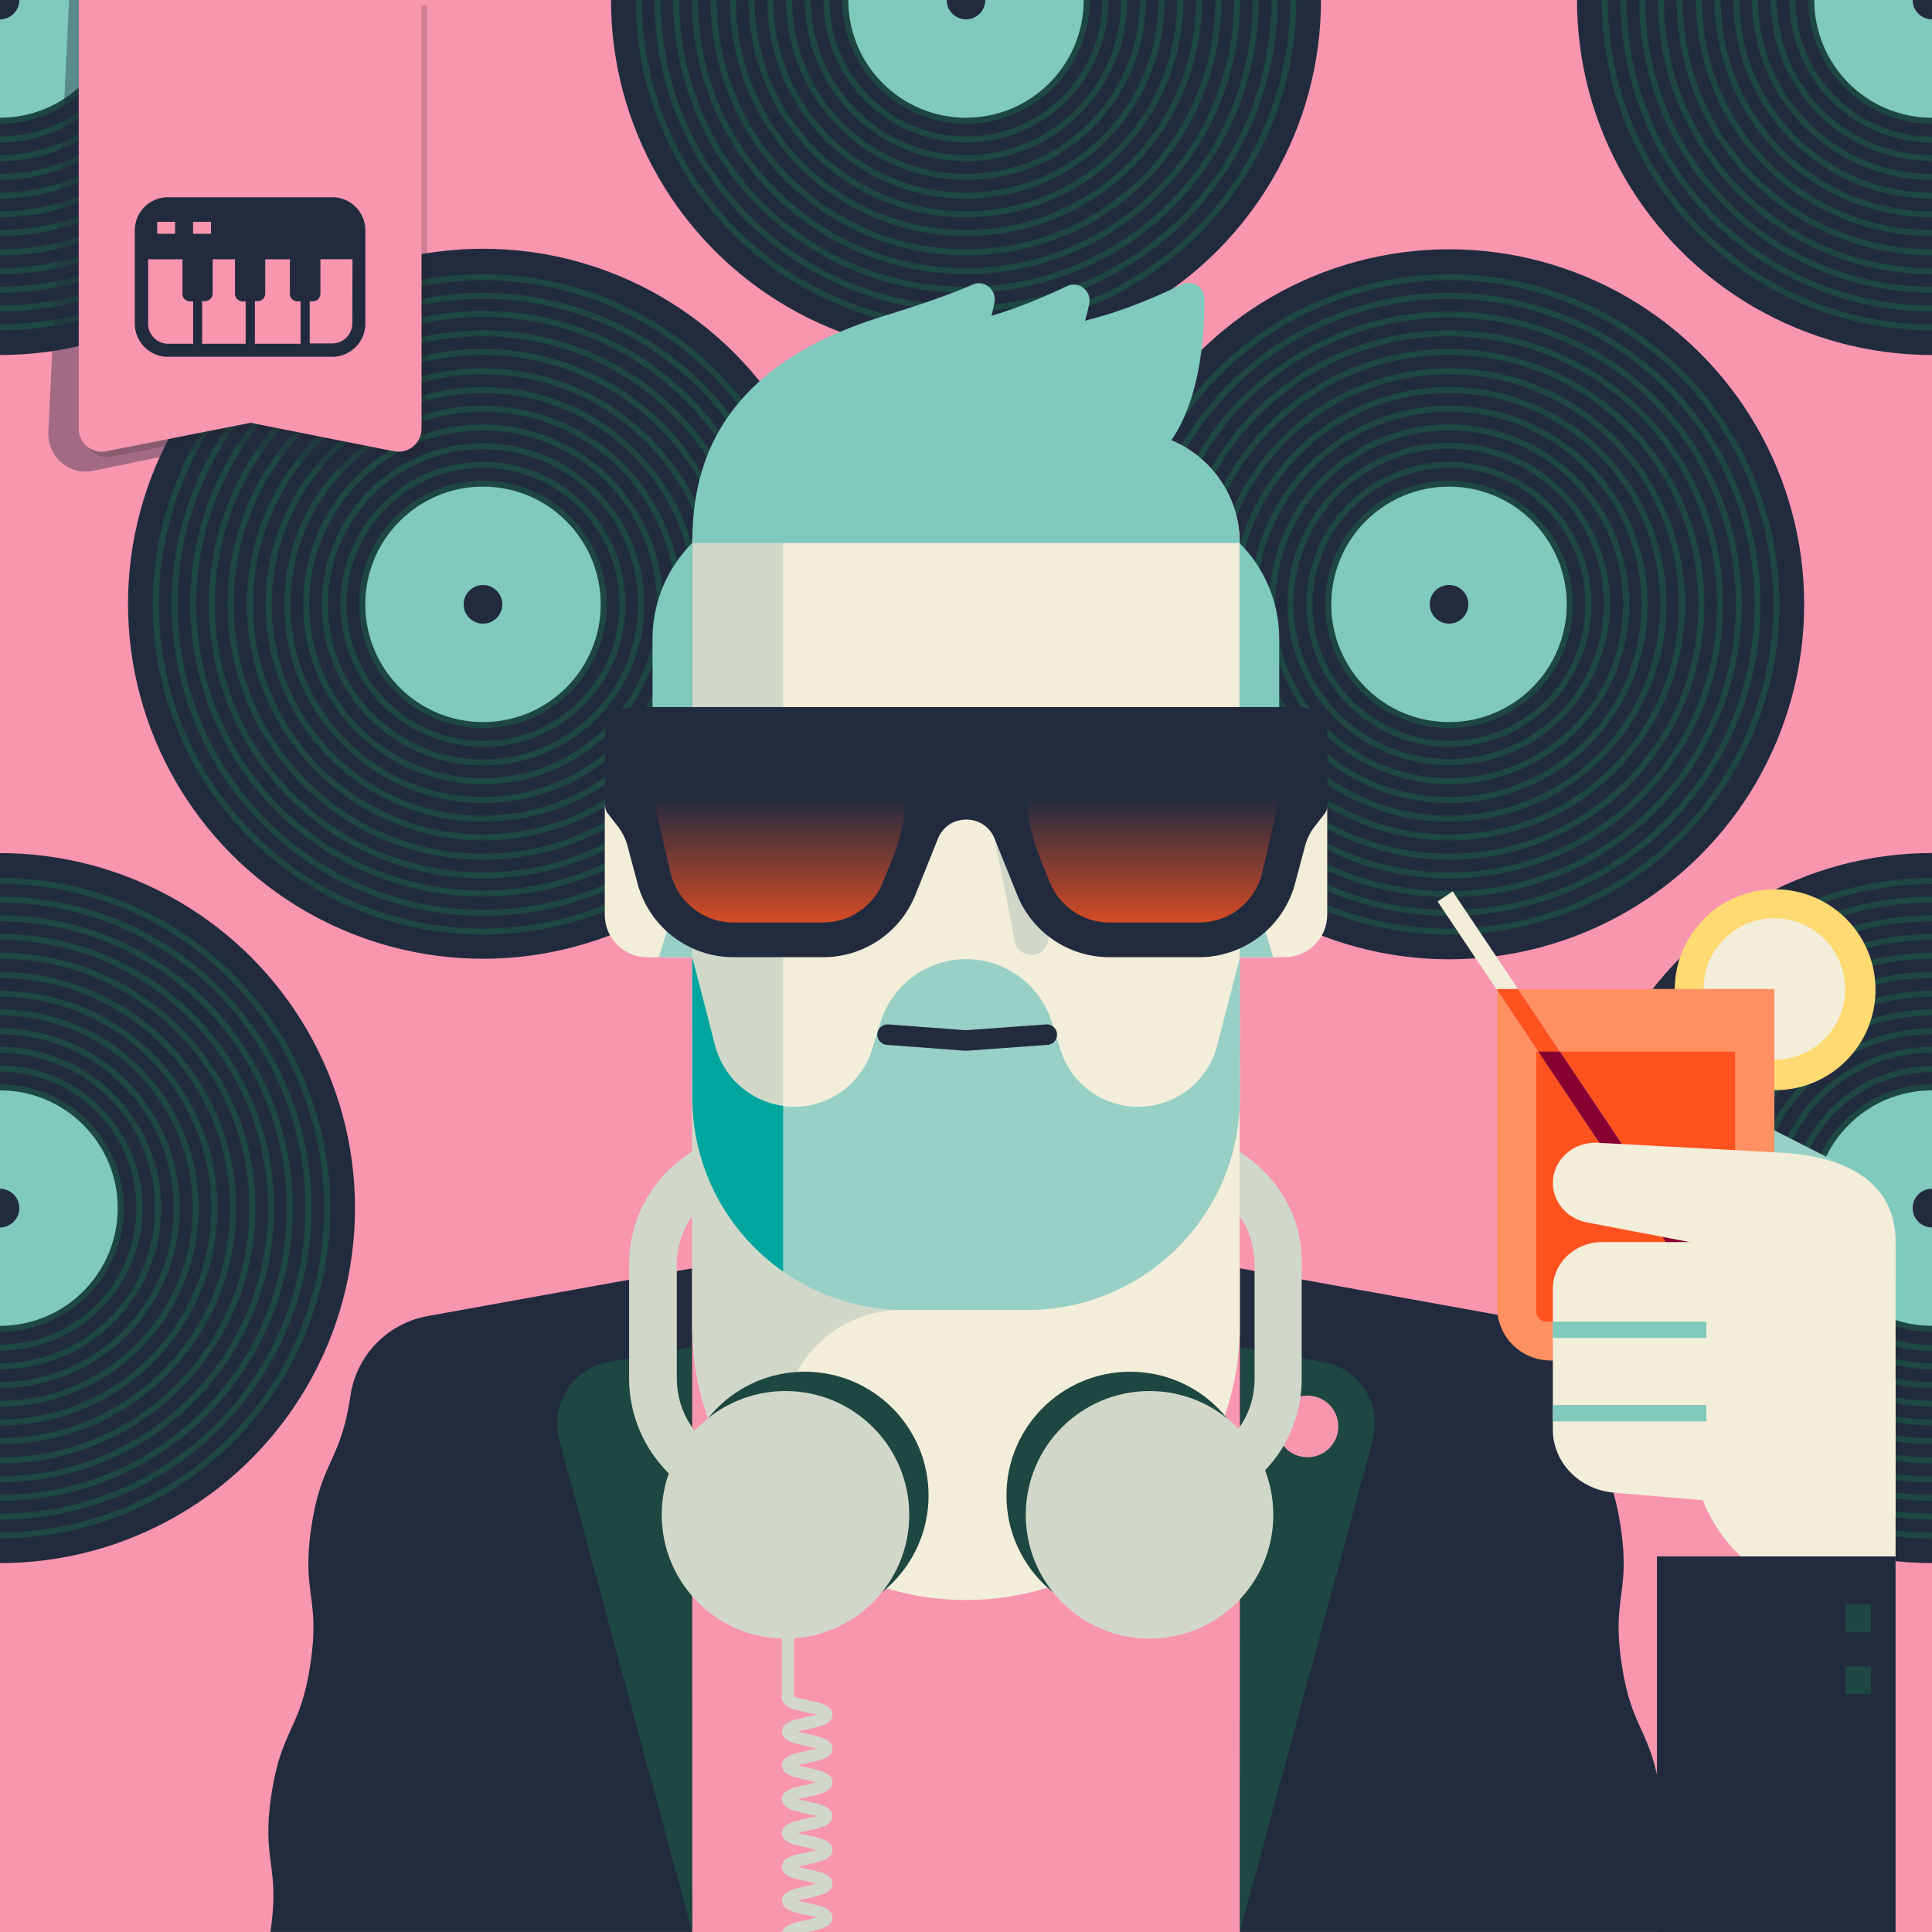 <svg xmlns="http://www.w3.org/2000/svg" version="1.1" viewBox="0 0 320 320"><rect x="0" y="0" width="320" height="320" fill="#808080" stroke="none"/><clipPath id="Amiga500_lores"><path d="M0 0h320v320H0z"/></clipPath><g clip-path="url(#Amiga500_lores)"><path fill="#F896B0" d="M0 0h320v320H0z"/><g><g><circle cx="160" cy="0" r="58.8" fill="#222B3E"/><circle cx="160" cy="0" r="19.8" fill="#7FC9BD"/><circle cx="160" cy="0" r="3.2" fill="#222B3E"/><g fill="none" stroke="#1D4740" stroke-miterlimit="10"><circle cx="160" cy="0" r="54.2"/><circle cx="160" cy="0" r="51.1"/><circle cx="160" cy="0" r="48"/><circle cx="160" cy="0" r="44.9"/><circle cx="160" cy="0" r="41.8"/><circle cx="160" cy="0" r="38.6"/><circle cx="160" cy="0" r="35.5"/><circle cx="160" cy="0" r="32.4"/><circle cx="160" cy="0" r="29.3"/><circle cx="160" cy="0" r="26.2"/><circle cx="160" cy="0" r="23.1"/><circle cx="160" cy="0" r="20"/></g></g><g><circle cx="320" cy="0" r="58.8" fill="#222B3E"/><circle cx="320" cy="0" r="19.8" fill="#7FC9BD" transform="rotate(-19.644 320.014 .015)"/><circle cx="320" cy="0" r="3.2" fill="#222B3E"/><g fill="none" stroke="#1D4740" stroke-miterlimit="10"><circle cx="320" cy="0" r="54.2" transform="rotate(-45.001 320.028 .005)"/><circle cx="320" cy="0" r="51.1"/><circle cx="320" cy="0" r="48"/><circle cx="320" cy="0" r="44.9" transform="rotate(-45.001 320.03 .01)"/><circle cx="320" cy="0" r="41.8" transform="rotate(-45.001 319.998 -.003)"/><circle cx="320" cy="0" r="38.6" transform="rotate(-45.001 319.995 .01)"/><circle cx="320" cy="0" r="35.5"/><circle cx="320" cy="0" r="32.4"/><circle cx="320" cy="0" r="29.3" transform="rotate(-69.733 320.001 .01)"/><circle cx="320" cy="0" r="26.2" transform="rotate(-69.36 319.98 -.005)"/><circle cx="320" cy="0" r="23.1" transform="rotate(-68.919 320.02 .008)"/><circle cx="320" cy="0" r="20"/></g></g><g><circle cx="0" cy="0" r="58.8" fill="#222B3E"/><circle cx="0" cy="0" r="19.8" fill="#7FC9BD"/><circle cx="0" cy="0" r="3.2" fill="#222B3E"/><g fill="none" stroke="#1D4740" stroke-miterlimit="10"><circle cx="0" cy="0" r="54.2"/><circle cx="0" cy="0" r="51.1"/><circle cx="0" cy="0" r="48"/><circle cx="0" cy="0" r="44.9"/><circle cx="0" cy="0" r="41.8"/><circle cx="0" cy="0" r="38.6"/><circle cx="0" cy="0" r="35.5"/><circle cx="0" cy="0" r="32.4"/><circle cx="0" cy="0" r="29.3"/><circle cx="0" cy="0" r="26.2"/><circle cx="0" cy="0" r="23.1"/><circle cx="0" cy="0" r="20"/></g></g><g><g><circle cx="80" cy="100" r="58.8" fill="#222B3E"/><circle cx="80" cy="100" r="19.8" fill="#7FC9BD"/><circle cx="80" cy="100.1" r="3.2" fill="#222B3E"/><g fill="none" stroke="#1D4740" stroke-miterlimit="10"><circle cx="80" cy="100.1" r="54.2"/><circle cx="80" cy="100.1" r="51.1"/><circle cx="80" cy="100" r="48"/><circle cx="80" cy="100.1" r="44.9"/><circle cx="80" cy="100.1" r="41.8"/><circle cx="80" cy="100.1" r="38.6"/><circle cx="80" cy="100.1" r="35.5"/><circle cx="80" cy="100.1" r="32.4"/><circle cx="80" cy="100.1" r="29.3"/><circle cx="80" cy="100.1" r="26.2"/><circle cx="80" cy="100.1" r="23.1"/><circle cx="80" cy="100.1" r="20"/></g></g><g><circle cx="240" cy="100.1" r="58.8" fill="#222B3E" transform="rotate(-45.001 240.002 100.059)"/><circle cx="240" cy="100.1" r="19.8" fill="#7FC9BD"/><circle cx="240" cy="100.1" r="3.2" fill="#222B3E" transform="rotate(-20.762 239.978 100.077)"/><g fill="none" stroke="#1D4740" stroke-miterlimit="10"><circle cx="240" cy="100.1" r="54.2" transform="rotate(-45.001 240.022 100.076)"/><circle cx="240" cy="100.1" r="51.1"/><circle cx="240" cy="100.1" r="48"/><circle cx="240" cy="100.1" r="44.9"/><circle cx="240" cy="100.1" r="41.8"/><circle cx="240" cy="100.1" r="38.6"/><circle cx="240" cy="100.1" r="35.5"/><circle cx="240" cy="100.1" r="32.4"/><circle cx="240" cy="100.1" r="29.3" transform="rotate(-69.733 240.01 100.072)"/><circle cx="240" cy="100" r="26.2" transform="rotate(-69.36 239.998 100.047)"/><circle cx="240" cy="100.1" r="23.1"/><circle cx="240" cy="100.1" r="20"/></g></g></g><g><circle cx="320" cy="200.1" r="58.8" fill="#222B3E" transform="rotate(-45.001 319.987 200.1)"/><circle cx="320" cy="200.1" r="19.8" fill="#7FC9BD" transform="rotate(-19.644 320.003 200.136)"/><circle cx="320" cy="200.1" r="3.2" fill="#222B3E"/><g fill="none" stroke="#1D4740" stroke-miterlimit="10"><circle cx="320" cy="200.1" r="54.2" transform="rotate(-45.001 320.022 200.145)"/><circle cx="320" cy="200.1" r="51.1"/><circle cx="320" cy="200.1" r="48"/><circle cx="320" cy="200.1" r="44.9" transform="rotate(-45.001 320.018 200.143)"/><circle cx="320" cy="200.1" r="41.8" transform="rotate(-45.001 319.996 200.112)"/><circle cx="320" cy="200.1" r="38.6" transform="rotate(-61.413 319.998 200.117)"/><circle cx="320" cy="200.1" r="35.5"/><circle cx="320" cy="200.1" r="32.4"/><circle cx="320" cy="200.1" r="29.3" transform="rotate(-69.733 320 200.14)"/><circle cx="320" cy="200.1" r="26.2" transform="rotate(-69.36 319.98 200.104)"/><circle cx="320" cy="200.2" r="23.1" transform="rotate(-68.919 320.007 200.147)"/><circle cx="320" cy="200.1" r="20"/></g></g><g><circle cx="0" cy="200.1" r="58.8" fill="#222B3E"/><circle cx="0" cy="200.1" r="19.8" fill="#7FC9BD"/><circle cx="0" cy="200.1" r="3.2" fill="#222B3E"/><g fill="none" stroke="#1D4740" stroke-miterlimit="10"><circle cx="0" cy="200.1" r="54.2"/><circle cx="0" cy="200.1" r="51.1"/><circle cx="0" cy="200.1" r="48"/><circle cx="0" cy="200.1" r="44.9"/><circle cx="0" cy="200.1" r="41.8"/><circle cx="0" cy="200.1" r="38.6"/><circle cx="0" cy="200.1" r="35.5"/><circle cx="0" cy="200.1" r="32.4"/><circle cx="0" cy="200.1" r="29.3" transform="rotate(-69.733 -.013 200.129)"/><circle cx="0" cy="200.1" r="26.2" transform="rotate(-69.36 .001 200.109)"/><circle cx="0" cy="200.1" r="23.1"/><circle cx="0" cy="200.1" r="20"/></g></g></g><defs><clipPath id="b"><path d="M114.67 181.78c0 19.43 15.75 35.19 35.19 35.19h20.3c19.43 0 35.19-15.75 35.19-35.19l.02-23.23-3.78 14.64a13.51 13.51 0 0 1-13.07 10.13c-5.9 0-11.12-3.83-12.88-9.46l-1.44-4.59a14.846 14.846 0 0 0-14.17-10.4c-6.48 0-12.21 4.21-14.17 10.4l-1.44 4.59a13.51 13.51 0 0 1-12.88 9.46c-6.16 0-11.54-4.17-13.07-10.13l-3.78-14.64.02 23.23h-.02Z" style="fill:none"/></clipPath><clipPath id="c"><path d="M193.99 72.92c4.85-7.08 5.54-17.66 5.5-23.47 0-1.94-2.05-3.19-3.79-2.34-3.53 1.74-9.25 4.27-15.16 5.77-.28.07-.55.15-.82.23.3-1.02.54-1.98.71-2.86.41-2.12-1.78-3.8-3.73-2.86-3.12 1.5-7.64 3.48-12.47 4.91.21-.8.4-1.57.52-2.27.38-2.09-1.7-3.76-3.64-2.9-3.56 1.57-9.12 3.49-14.72 5.2C118 61.04 114.7 78.37 114.7 89.92h90.66c0-7.67-4.68-14.24-11.35-17.01h-.02Z" style="fill:none"/></clipPath></defs><path d="M261.96 231.17c1.66 11.1 4.82 10.63 6.48 21.73 1.66 11.11-1.51 11.57.15 22.68s4.82 10.63 6.48 21.73c1.66 11.11-1.51 11.57.15 22.68h-69.86V210.07l43.82 7.91c6.65 1.2 11.79 6.5 12.78 13.17M58.05 231.17c-1.66 11.1-4.82 10.63-6.48 21.73-1.66 11.11 1.51 11.57-.15 22.68s-4.82 10.63-6.48 21.73c-1.66 11.1 1.51 11.57-.15 22.68h69.86V210.07l-43.82 7.91c-6.65 1.2-11.79 6.5-12.78 13.17" style="fill:#222b3e"/><path d="M212.81 158.54h-9.7v-25.19h16.72v18.16c0 3.87-3.15 7.02-7.02 7.02Z" style="fill:#f2eeda"/><path d="M203.11 133.36v25.18h7.78l-7.78-25.18z" style="fill:#99d0c6"/><path d="M100.17 133.36h16.72v25.19h-9.7c-3.87 0-7.02-3.15-7.02-7.02v-18.16Z" style="fill:#f2eeda"/><path d="M116.89 133.36v25.18h-7.78l7.78-25.18z" style="fill:#99d0c6"/><path d="M114.67 210.08h90.66V320h-90.66z" style="fill:#f896b0"/><path d="M205.34 168.14v51.53c0 25.04-20.3 45.34-45.34 45.34-25.04 0-45.34-20.3-45.34-45.34v-51.53h90.67Z" style="fill:#f2eeda"/><path d="M129.7 181.78v-17.66h-15.04v55.55c0 13.39 5.8 25.41 15.04 33.71v-16.96c0-10.94 8.99-19.55 19.93-19.48h20.52c19.43 0 35.19-15.75 35.19-35.19H129.7v.02Z" style="fill:#d1d8ca"/><path d="M133.09 71.51h53.84c10.16 0 18.41 8.25 18.41 18.41v91.84c0 19.42-15.76 35.19-35.19 35.19h-20.3c-19.42 0-35.19-15.76-35.19-35.19V89.94c0-10.16 8.25-18.41 18.41-18.41h.01Z" style="fill:#f2eeda"/><path d="M164 135.63c1.48 6.81 2.84 13.63 4.12 20.47.28 1.5 2.09 2.35 3.48 1.98 1.57-.43 2.25-1.96 1.98-3.48-1.28-6.84-2.65-13.67-4.12-20.47-.33-1.49-2.07-2.36-3.48-1.98-1.54.42-2.29 1.98-1.98 3.48ZM114.67 89.94v91.84c0 11.93 5.95 22.48 15.04 28.83V71.84c-8.56 1.59-15.04 9.08-15.04 18.1Z" style="fill:#d1d8ca"/><path d="M114.67 89.94c0-10.17 8.24-18.41 18.41-18.41h53.84c10.17 0 18.41 8.24 18.41 18.41h-90.66Z" style="fill:#7fc9bd"/><path d="M114.67 181.78c0 19.43 15.75 35.19 35.19 35.19h20.3c19.43 0 35.19-15.75 35.19-35.19l.02-23.23-3.78 14.64a13.51 13.51 0 0 1-13.07 10.13c-5.9 0-11.12-3.83-12.88-9.46l-1.44-4.59a14.846 14.846 0 0 0-14.17-10.4c-6.48 0-12.21 4.21-14.17 10.4l-1.44 4.59a13.51 13.51 0 0 1-12.88 9.46c-6.16 0-11.54-4.17-13.07-10.13l-3.78-14.64.02 23.23h-.02Z" style="fill:#99d0c6"/><path d="m118.43 173.18-3.78-14.64.02 23.23c0 11.93 5.95 22.48 15.04 28.83v-27.43c-5.37-.72-9.88-4.63-11.27-9.99h-.01Z" style="fill:#00a69e"/><path d="M114.67 121.75V89.93a22.435 22.435 0 0 0-6.59 15.91v17.05l6.59-1.14ZM205.29 121.75V89.93a22.435 22.435 0 0 1 6.59 15.91v17.05l-6.59-1.14Z" style="fill:#7fc9bd"/><path d="M114.67 89.94c0-11.55 3.3-28.88 31.69-37.59 5.6-1.72 11.16-3.63 14.72-5.2 1.94-.86 4.02.81 3.64 2.9-.85 4.65-3.39 11.73-10.85 16.8l-39.21 23.1h.01Z" style="fill:#7fc9bd"/><path d="M130.4 89.94c0-16.36 8-31.06 31.69-37.05 5.61-1.42 11.03-3.77 14.6-5.49 1.95-.94 4.13.73 3.73 2.86-.89 4.65-3.47 11.59-10.8 16.58l-39.21 23.1Z" style="fill:#7fc9bd"/><path d="M148.85 89.94c0-16.36 8-31.06 31.69-37.05 5.92-1.5 11.63-4.03 15.16-5.77 1.74-.86 3.78.4 3.79 2.34.06 7.26-1 21.91-9.89 27.95l-40.74 12.53h-.01Z" style="fill:#7fc9bd"/><path d="M114.65 319.99 92.64 238.5c-1.58-5.86 2.18-11.81 8.15-12.89l13.74-2.49.12 96.88Z" style="fill:#1d4740"/><g style="clip-path:url(#b)"><g><path d="M159.98 156.05v61.44M170.18 158.57v58.92M180.39 174.58v41.52M189.67 179.79v36.13M198.72 171.52v37.65" style="fill:none;stroke:#f2eeda;stroke-miterlimit:10"/><path d="M121.23 170.09v39.08" style="fill:none;stroke:#dce1d7;stroke-miterlimit:10"/><path d="M130.29 178v37.92M139.57 174.58v41.52M149.77 158.93v58.56" style="fill:none;stroke:#f2eeda;stroke-miterlimit:10"/></g></g><path d="m147.01 171.37 12.97.97 13.4-.97" style="fill:none;stroke:#222b3e;stroke-linecap:round;stroke-miterlimit:10;stroke-width:3.4px"/><g style="clip-path:url(#c)"><g><path d="M129.11 89.94c0-16.36 8-31.06 31.69-37.05 5.61-1.42 11.03-3.77 14.6-5.49" style="fill:none;stroke:#00a69e;stroke-miterlimit:10"/><path d="M147.57 89.94c0-16.36 8-31.06 31.69-37.05 5.61-1.42 11.03-3.77 14.6-5.49" style="fill:none;stroke:#00a69e;stroke-miterlimit:10"/><path d="M166.02 89.94c0-16.36 8-31.06 31.69-37.05 5.61-1.42 11.03-3.77 14.6-5.49" style="fill:none;stroke:#00a69e;stroke-miterlimit:10"/></g></g><path d="m205.36 319.99 22.01-81.49c1.58-5.86-2.18-11.81-8.15-12.89l-13.74-2.49-.12 96.88Z" style="fill:#1d4740"/><path d="M0 0h320v319.99H0z" style="fill:none"/><path fill="none" d="M0 0h320v320H0z"/><circle cx="216.56" cy="236.26" r="5.11" fill="#F896B0"/><circle cx="133.3" cy="247.7" r="18.5" fill="#1D4740" stroke="#1D4740" stroke-miterlimit="10" stroke-width="4"/><circle cx="187.2" cy="247.7" r="18.5" fill="#1D4740" stroke="#1D4740" stroke-miterlimit="10" stroke-width="4"/><circle cx="130.1" cy="250.9" r="18.5" fill="#D1D8CA" stroke="#D1D8CA" stroke-miterlimit="10" stroke-width="4"/><circle cx="190.4" cy="250.9" r="18.5" fill="#D1D8CA" stroke="#D1D8CA" stroke-miterlimit="10" stroke-width="4"/><path fill="#D1D8CA" d="M205.3 190.8v10.6c1.6 2.3 2.5 5.1 2.5 8.1v18.9c0 4.6-2.2 8.7-5.7 11.3-1.4 3.9-3.2 7.4-5.7 10.5 10.8-1.4 19.2-10.6 19.2-21.8v-18.9c.2-7.9-4-14.8-10.3-18.7zM126.2 250.4v-.5c-2.4-2.7-4.5-5.7-6.2-8.9-4.7-2.3-7.9-7.1-7.9-12.7v-18.9c0-3 1-5.8 2.6-8.1v-10.6c-6.3 3.9-10.5 10.8-10.5 18.7v18.9c0 12.2 9.9 22.1 22 22.1z"/><path fill="none" stroke="#D1D8CA" stroke-linecap="round" stroke-miterlimit="10" stroke-width="2" d="M130.5 281.2c0 1.4 6.4 1.4 6.4 2.8s-6.4 1.4-6.4 2.8 6.4 1.4 6.4 2.8-6.4 1.4-6.4 2.8 6.4 1.4 6.4 2.8-6.4 1.4-6.4 2.8 6.4 1.4 6.4 2.8-6.4 1.4-6.4 2.8 6.4 1.4 6.4 2.8-6.4 1.4-6.4 2.8 6.4 1.4 6.4 2.8-6.4 1.4-6.4 2.8 6.4 1.4 6.4 2.8-6.4 1.4-6.4 2.8 6.4 1.4 6.4 2.8-6.4 1.4-6.4 2.8 6.4 1.4 6.4 2.8-6.4 1.4-6.4 2.8 6.4 1.4 6.4 2.8-6.4 1.4-6.4 2.8 6.4 1.4 6.4 2.8-6.4 1.4-6.4 2.8 6.4 1.4 6.4 2.8-6.4 1.4-6.4 2.8M130.5 281.2v-13.5"/><defs><clipPath id="b"><path fill="none" d="M247.95 163.81h45.94v52.66c0 4.9-3.97 8.87-8.87 8.87h-28.19c-4.9 0-8.87-3.97-8.87-8.87v-52.66Z"/></clipPath><clipPath id="c"><path fill="none" d="M254.47 174.17h32.91v43.07c0 .93-.75 1.67-1.67 1.67h-29.58c-.93 0-1.67-.75-1.67-1.67v-43.07h.01Z"/></clipPath></defs><path fill="none" d="M0 0h320v319.99H0z"/><path fill="#99d0c6" d="m305.88 193.31-23.2-11.79c-3.62-1.85-8-.43-9.54 3.12-1.3 2.99-.11 6.54 2.79 8.38l36.92 27.8"/><circle cx="294" cy="163.92" r="16.63" fill="#ffda73" transform="rotate(-89.79 294.015 163.918)"/><circle cx="293.89" cy="163.81" r="11.72" fill="#f2eeda"/><path fill="#ff9062" d="M247.95 163.81h45.94v52.66c0 4.9-3.97 8.87-8.87 8.87h-28.19c-4.9 0-8.87-3.97-8.87-8.87v-52.66Z"/><path fill="#ff521f" d="M254.47 174.17h32.91v43.07c0 .93-.75 1.67-1.67 1.67h-29.58c-.93 0-1.67-.75-1.67-1.67v-43.07h.01Z"/><path fill="none" stroke="#f2eeda" stroke-miterlimit="10" stroke-width="3" d="m285.7 217.62-46.34-69.14"/><g clip-path="url(#b)"><path fill="none" stroke="#ff521f" stroke-miterlimit="10" stroke-width="3" d="m285.7 217.62-46.34-69.14"/></g><g clip-path="url(#c)"><path fill="none" stroke="#870031" stroke-linecap="round" stroke-miterlimit="10" stroke-width="3" d="m285.7 217.62-46.34-69.14"/></g><path fill="#f2eeda" d="m267.19 247.22 46.78 3.97v-45.46h-48.61c-4.5 0-8.16 3.45-8.16 7.72v23.33c0 5.4 4.32 9.9 9.99 10.43Z"/><path fill="#f2eeda" d="m263.1 202.52 50.88 9.73v-6.52c0-9.93-8.14-14.12-18.62-14.79l-30.65-1.66c-4.06-.26-7.51 2.8-7.51 6.65 0 3.26 2.49 6.05 5.89 6.58ZM313.98 264.83h-7.94c-14.25 0-25.81-11.56-25.81-25.81v-10.55h33.74v36.36Z"/><path fill="none" stroke="#7fc9bd" stroke-miterlimit="10" stroke-width="2.71" d="M257.2 220.26h25.42M257.2 234.07h25.42"/><path fill="#222b3e" d="M274.44 257.79h39.53V320h-39.53z"/><path fill="none" stroke="#1d4740" stroke-linejoin="round" stroke-width="4.23" d="M307.79 265.75v4.61M307.79 276v4.61"/><defs><linearGradient id="bred" x1="-896.38" x2="-896.38" y1="-415.27" y2="-440.69" gradientTransform="rotate(-180 -383.655 -141.515)" gradientUnits="userSpaceOnUse"><stop offset="0" stop-color="#222b3e"/><stop offset="1" stop-color="#ff521f"/></linearGradient></defs><path d="M0 0h320v320H0z" style="fill:none"/><path d="M100.22 121.78v11.59c0 .52.17 1.02.49 1.42l1.64 2.11a9.3 9.3 0 0 1 1.58 3.18l1.66 6.23c1.92 7.2 8.44 12.23 15.9 12.23h14.86c6.73 0 12.77-4.09 15.27-10.33l3.73-9.29c1.69-4.23 7.7-4.23 9.39 0l3.73 9.29a16.462 16.462 0 0 0 15.27 10.33h14.86c7.46 0 13.99-5.01 15.91-12.23l1.66-6.23c.3-1.15.85-2.24 1.58-3.18l1.64-2.11c.32-.41.49-.91.49-1.42v-11.59c0-2.59-2.1-4.67-4.67-4.67H104.9c-2.59 0-4.67 2.1-4.67 4.67Z" style="fill:#222b3e"/><path d="M149.99 126.13v5.08c0 3.68-.7 7.33-2.08 10.75l-1.65 4.11a10.707 10.707 0 0 1-9.93 6.72h-14.86c-4.84 0-9.09-3.26-10.34-7.95l-2.03-8.64a35.77 35.77 0 0 1-.94-8.13v-1.95c0-1.82 1.47-3.29 3.29-3.29h35.23c1.82 0 3.29 1.47 3.29 3.29h.02ZM170.12 126.13v5.08c0 3.68.7 7.33 2.08 10.75l1.65 4.11c1.63 4.05 5.55 6.72 9.93 6.72h14.86c4.84 0 9.09-3.26 10.34-7.95l2.03-8.64c.62-2.66.94-5.38.94-8.13v-1.95c0-1.82-1.47-3.29-3.29-3.29h-35.23c-1.82 0-3.29 1.47-3.29 3.29h-.02Z" style="fill:url(#bred)"/><g transform="matrix(.9 0 0 .9 8 0)"><g opacity=".4"><path fill="#222b3e" d="m53 86.45-19.99-4.88L8.45 86.6c-1.5.34-3.07.19-4.48-.44a7.045 7.045 0 0 1-3.96-6.75L3.83 0h62.18l-3.55 79.42a7.577 7.577 0 0 1-7.88 7.26c-.53-.02-1.06-.1-1.58-.23Z"/></g><path fill="#231f20" d="m64.63 84.05-26.4-5.24-26.57 5.24a4.233 4.233 0 0 1-5.06-4.16V1h63.09v78.88c0 2.34-1.89 4.24-4.23 4.24-.28 0-.57-.03-.84-.08h.01Z" opacity=".2"/><path fill="#f896b0" d="m63.63 83.05-26.4-5.24-26.57 5.24a4.233 4.233 0 0 1-5.06-4.16V0h63.09v78.88c0 2.34-1.89 4.24-4.23 4.24-.28 0-.57-.03-.84-.08h.01Z"/><path fill="#222b3e" d="M52.3 36.3H22.01c-3.36 0-6.09 2.73-6.09 6.09v17.18c0 3.36 2.73 6.09 6.09 6.09h30.25c3.36 0 6.09-2.73 6.09-6.09V42.43a6.105 6.105 0 0 0-6.06-6.14Zm-22.36 6.73h-3.3v-2.2h3.3v2.2Zm-9.9-2.2h3.3v2.2h-3.3v-2.2Zm-1.66 18.7V47.72h6.31v6.34c0 .78.63 1.41 1.41 1.41h.56v7.79h-4.64a3.68 3.68 0 0 1-3.64-3.67v-.04Zm9.9-4.11h.56c.78 0 1.41-.63 1.41-1.41v-6.29h4.11v6.34c0 .78.63 1.41 1.41 1.41h.55v7.79h-8v-7.79l-.04-.04Zm9.69 0h.55c.78 0 1.41-.63 1.41-1.41v-6.29h4.53v6.34c0 .78.63 1.41 1.41 1.41h.56v7.79h-8.41v-7.79l-.04-.04Zm17.97 4.11c0 2.03-1.65 3.67-3.67 3.67h-4.16v-7.74h.56c.78 0 1.41-.63 1.41-1.41v-6.34h5.9l-.03 11.81Z"/></g></g></svg>